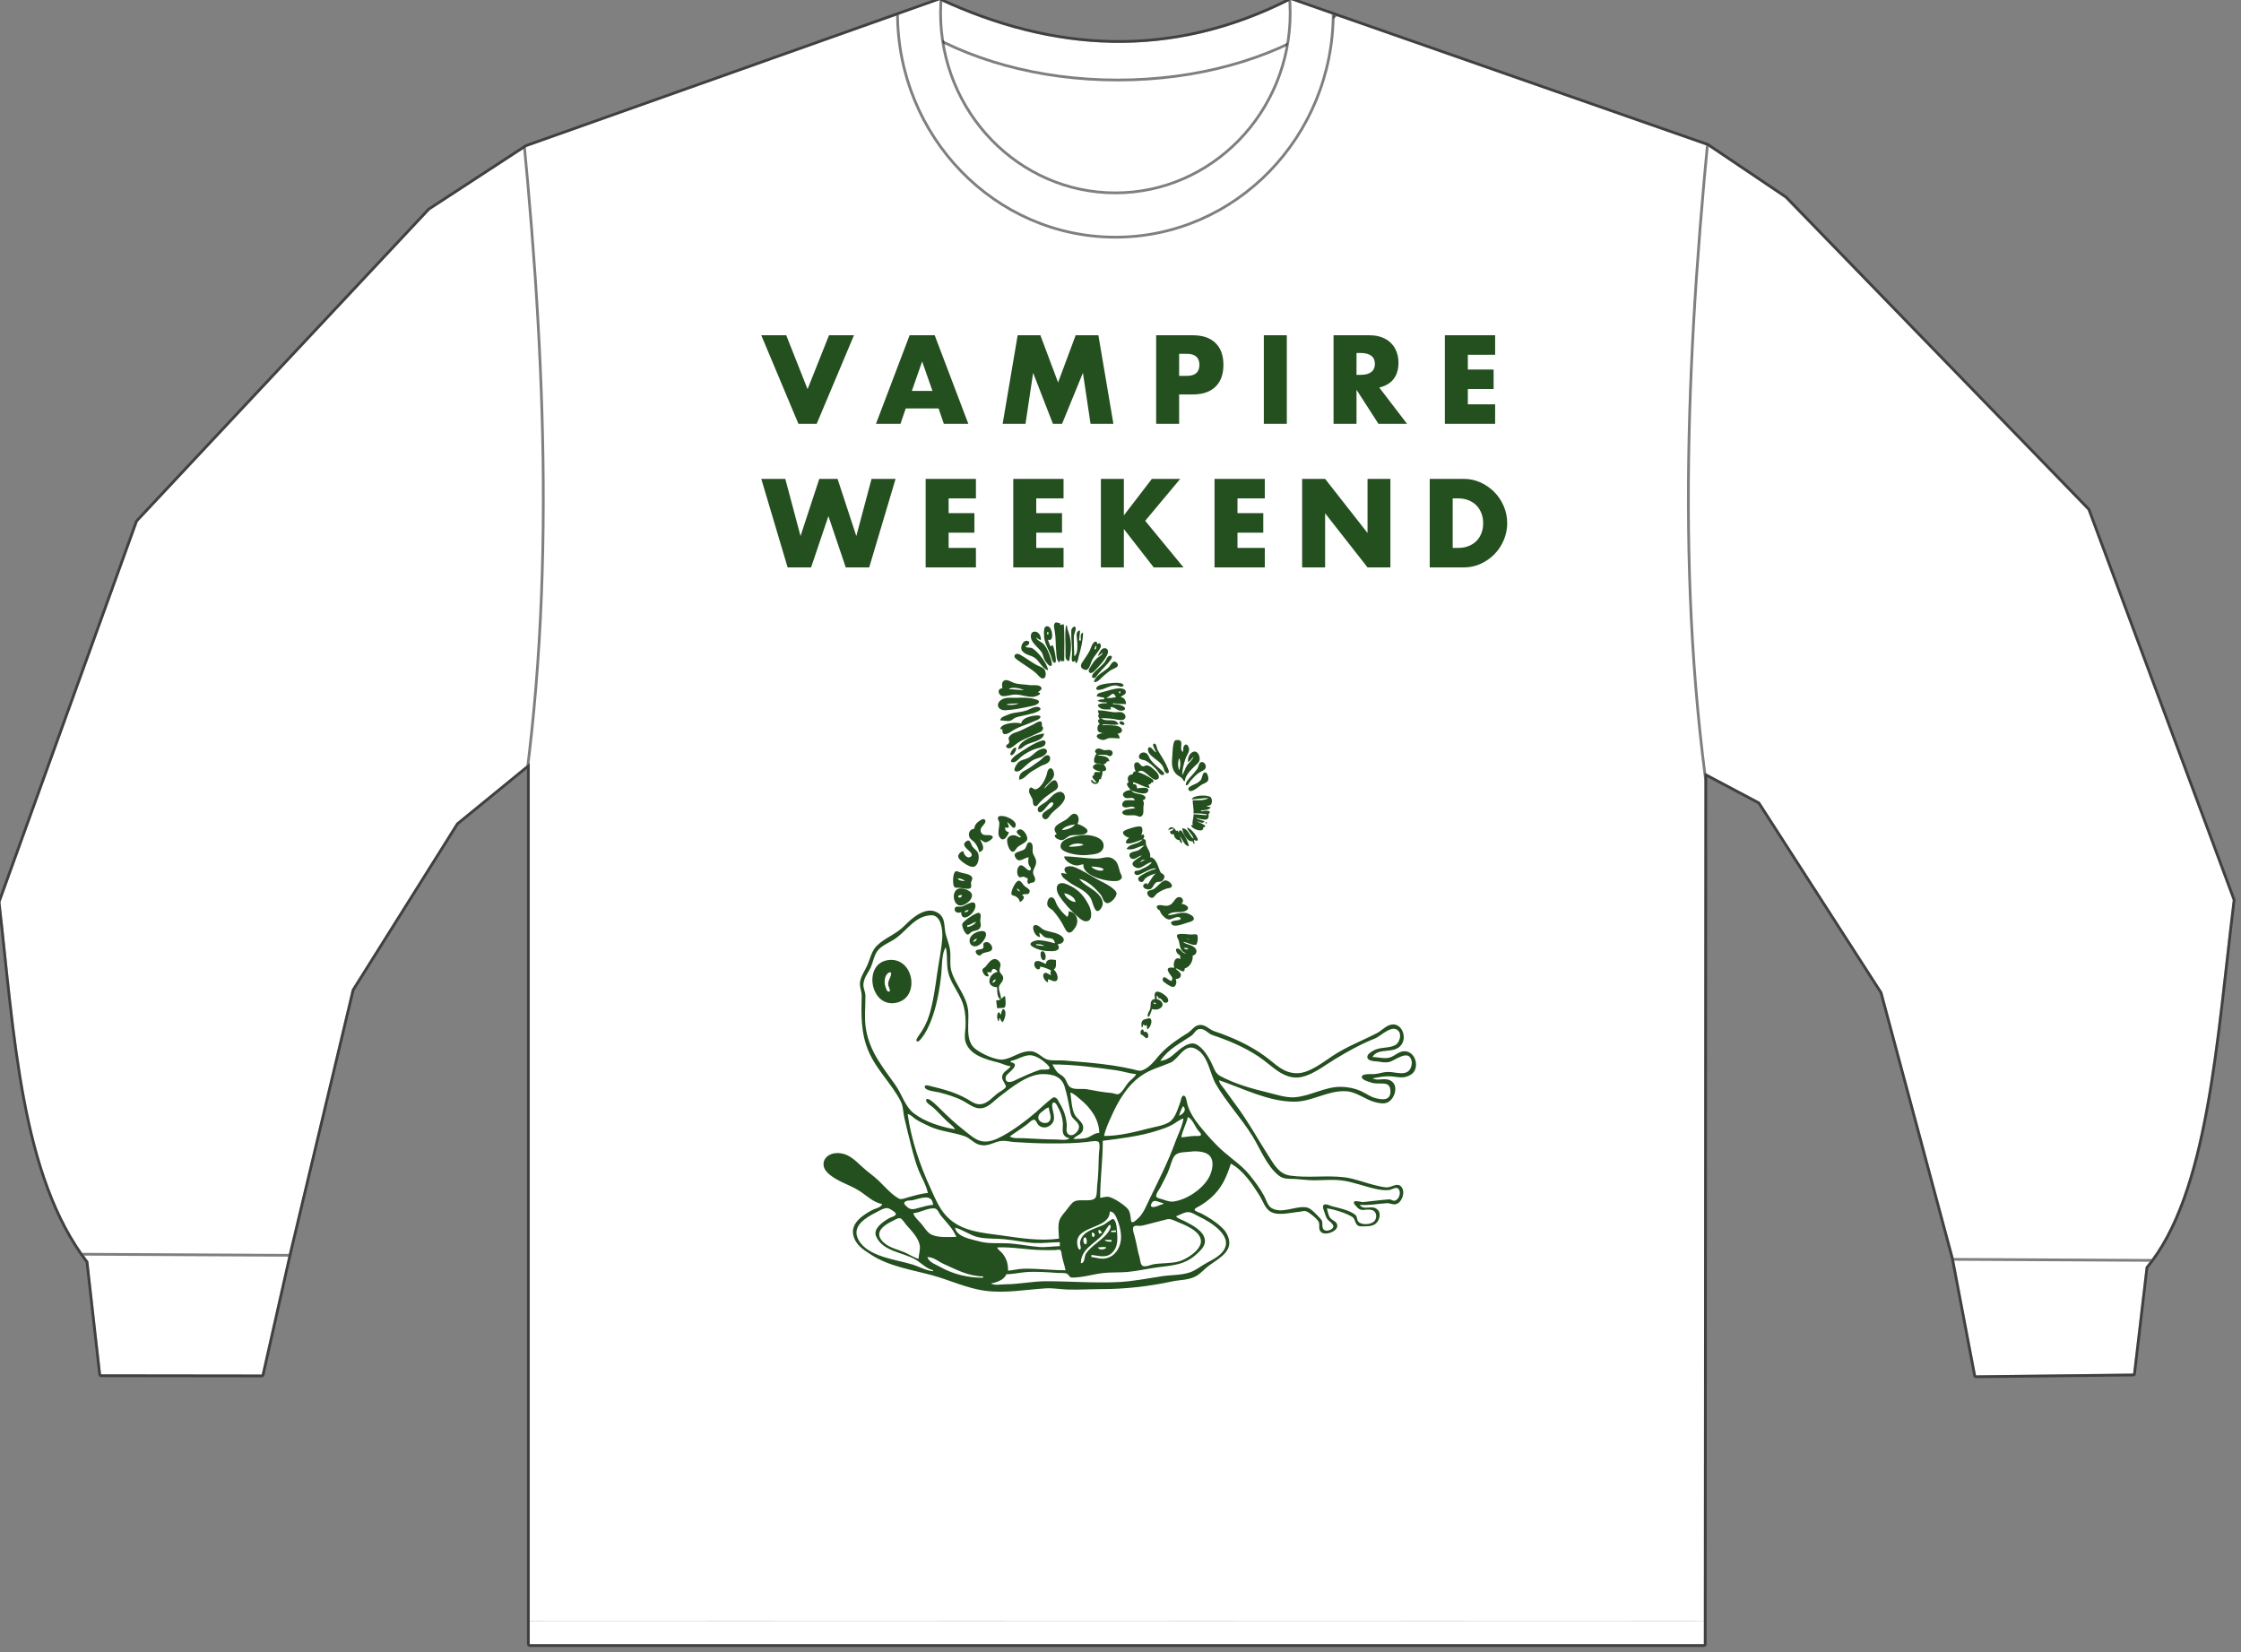 <?xml version="1.0" encoding="UTF-8" standalone="no"?>
<!DOCTYPE svg PUBLIC "-//W3C//DTD SVG 1.1//EN" "http://www.w3.org/Graphics/SVG/1.1/DTD/svg11.dtd">
<svg width="100%" height="100%" viewBox="0 0 666 491" version="1.1" xmlns="http://www.w3.org/2000/svg" xmlns:xlink="http://www.w3.org/1999/xlink" xml:space="preserve" xmlns:serif="http://www.serif.com/" style="fill-rule:evenodd;clip-rule:evenodd;stroke-linecap:round;stroke-linejoin:round;stroke-miterlimit:1.5;">
    <rect x="0" y="0" width="666" height="491" fill="#808080" stroke="none"/>
    <g transform="matrix(0.681,0,0,0.68,-75.497,-163.427)">
        <path d="M855.942,304.043L674.219,240.367C621.58,267.216 569.976,263.302 520.841,240.471L340.678,304.525L298.374,332.183L170.961,468.381L111.04,634.617C117.666,692.607 120.523,754.047 149.403,791.676L154.959,841.002L225.08,841.09L237.161,787.408L264.417,672.774L310.039,600L342.041,573.821L342.041,958.923L854.425,958.923L854.677,577.983L878.83,590.819L932.295,673.949L963.45,790.197L973.19,841.455L1041.76,840.677L1047.24,794.063C1074.01,761.909 1077.7,694.911 1085.24,633.719L1021.94,463.262L889.888,326.932L855.942,304.043Z" style="fill:white;"/>
        <clipPath id="_clip1">
            <path d="M855.942,304.043L674.219,240.367C621.58,267.216 569.976,263.302 520.841,240.471L340.678,304.525L298.374,332.183L170.961,468.381L111.04,634.617C117.666,692.607 120.523,754.047 149.403,791.676L154.959,841.002L225.08,841.09L237.161,787.408L264.417,672.774L310.039,600L342.041,573.821L342.041,958.923L854.425,958.923L854.677,577.983L878.83,590.819L932.295,673.949L963.45,790.197L973.19,841.455L1041.76,840.677L1047.24,794.063C1074.01,761.909 1077.7,694.911 1085.24,633.719L1021.94,463.262L889.888,326.932L855.942,304.043Z"/>
        </clipPath>
        <g clip-path="url(#_clip1)">
            <g transform="matrix(0.998,0,0,1,0.383,0)">
                <path d="M953.695,790.683L1065.18,791.263L1060.23,865.732L956.706,865.725L953.695,790.683Z" style="fill:none;stroke:black;stroke-opacity:0.5;stroke-width:1.2px;"/>
            </g>
            <g transform="matrix(0.998,0,0,1,-819.044,-2.25)">
                <path d="M953.695,790.683L1065.18,791.263L1060.23,865.732L956.706,865.725L953.695,790.683Z" style="fill:none;stroke:black;stroke-opacity:0.5;stroke-width:1.2px;"/>
            </g>
            <g transform="matrix(4.864,0,0,0.243,-4301.59,756.666)">
                <path d="M953.695,790.683L1065.18,791.263L1072.61,1014.21L949.402,936.695L953.695,790.683Z" style="fill:none;stroke:black;stroke-opacity:0.5;stroke-width:0.35px;"/>
            </g>
            <g transform="matrix(0.998,0,0,1,0.383,0)">
                <ellipse cx="599.423" cy="193.851" rx="126.064" ry="81.46" style="fill:none;stroke:black;stroke-opacity:0.5;stroke-width:1.2px;"/>
            </g>
            <g transform="matrix(0.791,0,0,0.788,160.892,79.923)">
                <path d="M432.582,197.619C432.132,201.99 431.907,206.383 431.907,210.779C431.907,279.404 485.77,335.119 552.114,335.119C618.457,335.119 672.32,279.404 672.32,210.779C672.32,206.383 672.095,201.99 671.645,197.619L648.02,200.22C648.381,203.727 648.562,207.252 648.562,210.779C648.562,265.841 605.345,310.544 552.114,310.544C498.882,310.544 455.665,265.841 455.665,210.779C455.665,207.252 455.846,203.727 456.207,200.22L432.582,197.619Z" style="fill:white;stroke:black;stroke-opacity:0.5;stroke-width:1.52px;"/>
            </g>
            <g transform="matrix(0.285,0,0,0.286,-44.491,220.338)">
                <path d="M2265.99,937.034L2230.81,937.034L2230.81,801.725L2265.99,801.725L2265.99,857.536L2308.88,801.725L2352.3,801.725L2298.65,865.791L2357.33,937.034L2311.75,937.034L2265.99,878.352L2265.99,937.034ZM1787.05,937.034L1751.15,937.034L1710.78,801.725L1747.57,801.725L1770.89,889.12L1799.61,801.725L1827.6,801.725L1856.31,889.12L1879.64,801.725L1916.43,801.725L1876.05,937.034L1840.16,937.034L1813.6,858.612L1787.05,937.034ZM2574.16,937.034L2538.98,937.034L2538.98,801.725L2574.16,801.725L2639.12,884.454L2639.12,801.725L2674.11,801.725L2674.11,937.034L2639.12,937.034L2574.16,854.305L2574.16,937.034ZM2173.64,831.515L2131.82,831.515L2131.82,854.126L2171.3,854.126L2171.3,883.915L2131.82,883.915L2131.82,907.245L2173.64,907.245L2173.64,937.034L2096.65,937.034L2096.65,801.725L2173.64,801.725L2173.64,831.515ZM2481.8,831.515L2439.99,831.515L2439.99,854.126L2479.47,854.126L2479.47,883.915L2439.99,883.915L2439.99,907.245L2481.8,907.245L2481.8,937.034L2404.82,937.034L2404.82,801.725L2481.8,801.725L2481.8,831.515ZM2039.47,831.515L1997.66,831.515L1997.66,854.126L2037.14,854.126L2037.14,883.915L1997.66,883.915L1997.66,907.245L2039.47,907.245L2039.47,937.034L1962.48,937.034L1962.48,801.725L2039.47,801.725L2039.47,831.515ZM2786.38,937.034L2734.34,937.034L2734.34,801.725L2786.38,801.725C2795.59,801.725 2804.24,803.58 2812.31,807.288C2820.39,810.997 2827.45,815.932 2833.49,822.093C2839.53,828.255 2844.29,835.433 2847.76,843.628C2851.22,851.823 2852.96,860.407 2852.96,869.38C2852.96,878.233 2851.26,886.757 2847.85,894.952C2844.44,903.147 2839.71,910.355 2833.67,916.576C2827.63,922.797 2820.57,927.762 2812.49,931.471C2804.42,935.18 2795.71,937.034 2786.38,937.034ZM2777.59,831.515L2769.51,831.515L2769.51,907.245L2777.59,907.245C2783.69,907.245 2789.13,906.287 2793.92,904.373C2798.7,902.459 2802.74,899.827 2806.03,896.477C2809.32,893.127 2811.84,889.15 2813.57,884.544C2815.3,879.938 2816.17,874.883 2816.17,869.38C2816.17,863.996 2815.27,858.971 2813.48,854.305C2811.68,849.64 2809.14,845.632 2805.85,842.282C2802.56,838.932 2798.53,836.3 2793.74,834.386C2788.95,832.472 2783.57,831.515 2777.59,831.515ZM2622.24,717.571L2587.06,717.571L2587.06,582.262L2641.8,582.262C2649.34,582.262 2655.91,583.369 2661.54,585.582C2667.16,587.795 2671.8,590.816 2675.45,594.644C2679.1,598.473 2681.85,602.899 2683.7,607.924C2685.55,612.949 2686.48,618.332 2686.48,624.075C2686.48,634.364 2684,642.708 2679.03,649.109C2674.07,655.509 2666.74,659.846 2657.05,662.119L2699.58,717.571L2655.8,717.571L2622.24,665.529L2622.24,717.571ZM2350.61,717.571L2315.44,717.571L2315.44,582.262L2371.43,582.262C2386.62,582.262 2398.26,586.21 2406.33,594.106C2414.41,602.002 2418.44,613.128 2418.44,627.485C2418.44,641.841 2414.41,652.967 2406.33,660.863C2398.26,668.759 2386.62,672.707 2371.43,672.707L2350.61,672.707L2350.61,717.571ZM2834.5,612.052L2792.69,612.052L2792.69,634.663L2832.17,634.663L2832.17,664.452L2792.69,664.452L2792.69,687.781L2834.5,687.781L2834.5,717.571L2757.51,717.571L2757.51,582.262L2834.5,582.262L2834.5,612.052ZM2515.5,717.571L2480.32,717.571L2480.32,582.262L2515.5,582.262L2515.5,717.571ZM2027.84,717.571L1990.33,717.571L1982.26,694.062L1932.01,694.062L1923.93,717.571L1886.43,717.571L1937.93,582.262L1976.34,582.262L2027.84,717.571ZM2115.38,717.571L2080.39,717.571L2103.36,582.262L2138.17,582.262L2165.27,654.403L2192.19,582.262L2227,582.262L2249.97,717.571L2214.98,717.571L2203.31,639.688L2171.37,717.571L2157.37,717.571L2127.04,639.688L2115.38,717.571ZM1795.66,717.571L1767.66,717.571L1710.78,582.262L1749,582.262L1781.66,664.632L1814.5,582.262L1852.73,582.262L1795.66,717.571ZM1972.93,667.324L1957.13,622.28L1941.34,667.324L1972.93,667.324ZM2362.28,610.616L2350.61,610.616L2350.61,644.353L2362.28,644.353C2375.2,644.353 2381.66,638.73 2381.66,627.485C2381.66,616.239 2375.2,610.616 2362.28,610.616ZM2628.88,609.36L2622.24,609.36L2622.24,642.738L2628.88,642.738C2635.82,642.738 2641.14,641.303 2644.85,638.431C2648.56,635.56 2650.41,631.433 2650.41,626.049C2650.41,620.665 2648.56,616.538 2644.85,613.667C2641.14,610.795 2635.82,609.36 2628.88,609.36Z" style="fill:rgb(36,79,31);fill-rule:nonzero;"/>
            </g>
            <g transform="matrix(1.724,0,0,1.728,-8807.07,-17212.8)">
                <g transform="matrix(0.111,0,0,0.111,5371.16,10254.2)">
                    <path d="M576,65C579.637,67.617 582.499,70.169 587,71C586.949,64.528 585.178,57.77 579.48,53.861C573.772,49.945 565.56,51.384 564.217,59.011C561.324,75.431 580.09,86.48 588.007,98.01C591.822,103.565 592.229,111.05 595.869,117.18C597.58,120.061 606.588,133.727 610.849,129.193C613.802,126.051 609.865,115.569 608.803,112C605.63,101.341 600.544,88.269 592.825,80.071C587.611,74.533 578.316,72.739 576,65ZM665,118L666,124C671.899,121.689 671.516,113.476 673.125,108C677.98,91.486 682.99,71.173 683,54C675.556,55.579 678,66.01 678,72L674,72C674.237,64.248 676,56.857 676,49C666.214,50.904 668.329,59.677 668.913,67.027C669.75,77.543 672.886,101.353 663,108C663,98.955 662.011,90.012 662,81L662,63C662.003,57.268 667.264,48.181 666.14,43.543C664.156,35.36 656.326,44.506 656.149,49C655.481,65.959 658.021,83.838 658,101C657.992,107.6 653.566,127.103 665,118ZM614,83L608,85C607.106,79.7 603.788,75.397 603,70C617.457,77.092 614.029,42.485 602.96,39.756C591.862,37.02 593.893,55.02 594.011,61C594.347,77.934 604.781,92.418 610.126,107.863C611.428,111.625 612.937,122.252 618.109,122.898C623.761,123.603 619.361,103.866 618.885,101C617.875,94.914 616.557,88.62 614,83ZM630,122L630,116C631.062,117.176 631.314,117.564 632,119L640,119C640,91.594 641.362,62.072 639,35C636.11,35.247 633.72,36.021 631,37L631,33C627.302,32.641 622.12,29.027 618.977,32.122C614.608,36.423 617.645,45.888 618.508,51C621.043,66.018 620.168,81.813 621.814,97C622.564,103.916 621.698,120.172 630,122ZM644,38C640.875,57.649 643.342,79.787 643.01,100C642.888,107.475 641.7,117.337 651,119C655.424,100.639 657.357,80.954 652.647,62.224C650.52,53.761 647.228,47.407 646,38L644,38ZM601,53L601,58L604,58L604,53L601,53Z" style="fill:rgb(36,79,31);"/>
                </g>
                <g transform="matrix(0.111,0,0,0.111,5371.16,10254.2)">
                    <path d="M603,140C602.357,125.007 580.403,98.032 568.196,90.216C562.37,86.486 556.066,90.294 551,85C558.078,84.94 565.391,74.596 555.909,72.791C545.497,70.808 538.355,88.032 543.953,95.495C551.034,104.934 564.066,105.308 572.996,111.631C584.102,119.494 589.015,135.05 603,140ZM721,78L715,80C716.084,73.91 710.455,72.872 706.703,77.216C702.534,82.043 700.643,90.274 697.681,96.01C692.645,105.761 685.857,114.108 680.061,123.305C677.848,126.818 677.163,132.19 680.521,135.268C683.57,138.063 689.594,140.566 693.159,137.769C699.085,133.121 700.188,123.551 703.456,117.082C708.678,106.742 717.882,98.168 722.847,88.003C724.695,84.22 723.13,81.17 721,78ZM713,83C710.848,85.981 709.503,88.33 709,92L712,92C712.676,88.878 713.822,86.125 713,83Z" style="fill:rgb(36,79,31);"/>
                </g>
                <g transform="matrix(0.111,0,0,0.111,5371.16,10254.2)">
                    <path d="M530.156,102.873C525.707,104.687 525.622,109.965 529.02,112.798C543.886,125.189 561.924,134.05 576.636,147.263C580.55,150.779 587.074,160.84 593.588,158.036C599.956,155.296 598.267,140.822 594.221,136.965C589.437,132.406 581.916,130.552 576.174,127.398C566.075,121.85 556.871,114.788 546.941,108.932C542.469,106.294 535.701,100.612 530.156,102.873ZM743.989,106.929C737.128,108.471 736.447,115.805 732.749,120.685C724.928,131.007 713.577,138.21 705.41,148.305C703.278,150.94 701.865,157.4 707.031,157.595C711.644,157.77 715.236,151.075 717.698,148.013C726.786,136.711 738.426,126.797 746.704,115C749.057,111.648 750.277,105.517 743.989,106.929ZM717,108C721.245,105.715 724.148,101.869 728,99C726.042,106.273 720.79,107.446 715.529,111.83C709.527,116.832 704.61,124.118 700.745,130.807C698.832,134.118 694.531,138.788 696.302,142.898C699.791,150.993 708.399,142.206 711.584,138.793C719.722,130.076 740.927,108.489 739.884,96.064C739.412,90.437 732.773,88.038 728.071,90.548C722.447,93.55 718.538,102.087 717,108Z" style="fill:rgb(36,79,31);"/>
                </g>
                <g transform="matrix(0.111,0,0,0.111,5371.16,10254.2)">
                    <path d="M708,167C718.164,166.792 723.626,157.593 730.941,151.554C735.549,147.75 740.158,143.937 745,140.434C749.236,137.37 759.175,134.669 761.809,130.366C764.576,125.847 757.649,118.924 753.07,120.159C748.386,121.422 745.014,129.604 741.671,132.989C732.371,142.408 708.725,152.699 708,167Z" style="fill:rgb(36,79,31);"/>
                </g>
                <g transform="matrix(0.111,0,0,0.111,5371.16,10254.2)">
                    <path d="M499,181C485.427,181.303 489.667,198.675 501,198.823C510.517,198.947 520.229,194.848 529.973,195.146C542.917,195.542 555.79,201.156 569,200.452C574.363,200.166 594.436,192.901 580,190C582.482,187.329 590.137,184.246 587.959,179.525C584.179,171.329 566.987,174.688 560,173.508C548.836,171.624 536.854,172.416 526,168.793C520.154,166.841 510.442,160.334 504.201,162.745C496.574,165.692 498.185,174.755 499,181ZM514,183C519.698,183 525.321,183.5 530.958,184C536.594,184.5 542.245,185 548,185C541.724,181.166 518.91,176.419 514,183ZM744,169.432C735.294,170.488 726.02,171.273 718.004,175.178C714.076,177.092 709.582,184.208 717.042,184.629C730.186,185.369 744.34,172.623 759,174.589C762.874,175.108 771.577,179.741 774.749,175.369C776.987,172.286 771.063,169.841 768.996,169.375C761.569,167.699 751.52,168.521 744,169.432Z" style="fill:rgb(36,79,31);"/>
                </g>
                <g transform="matrix(0.111,0,0,0.111,5371.16,10254.2)">
                    <path d="M714,199C719.838,199.827 724.999,201.917 731,202L731,206C725.37,206.001 720.965,206.1 716,209C721.795,213.383 730.035,212.999 737,213L737,215C733.006,215 709.706,214.611 719.525,224.09C726.379,230.706 738.386,229 747,229C746.503,227.146 745.897,225.703 745,224C756.021,221.693 760.539,234.867 773.985,231.411C781.169,229.564 779.386,224.504 773.985,221.593C766.609,217.617 759.168,217 751,217L751,215C760.962,216.301 770.952,217 781,217C780.61,208.735 777.593,202.316 769,201C772.052,196.328 779.725,196.478 780.493,190C781.411,182.248 770.447,180.779 765,181.063C752.316,181.725 739.931,186.275 727.804,189.528C721.554,191.205 715.419,191.701 714,199ZM735,202C738.49,203.304 742.461,203.381 746.449,202.968C750.437,202.555 754.443,201.653 758,201C749.889,183.425 746.112,201.969 735,202ZM765,188L765,192L768,192L768,188L765,188Z" style="fill:rgb(36,79,31);"/>
                </g>
                <g transform="matrix(0.111,0,0,0.111,5371.16,10254.2)">
                    <path d="M534,202.547C523.031,203.108 506.565,200.303 497.027,206.785C481.786,217.143 489.552,231.686 506,230.94C524.46,230.102 544.894,225.794 563,221.993C568.226,220.896 578.971,218.902 581.809,213.832C585.041,208.061 575.544,206.373 571.999,205.352C560.896,202.152 545.55,201.957 534,202.547ZM508,218C510.613,218.969 516.635,219.188 522.492,218.68C528.35,218.172 534.044,216.938 536,215C526.322,216.677 517.653,214.4 508,218Z" style="fill:rgb(36,79,31);"/>
                </g>
                <g transform="matrix(0.111,0,0,0.111,5371.16,10254.2)">
                    <path d="M727.608,283L726,283C723.015,285.043 718.346,284.267 715.856,286.845C709.991,292.916 721.722,297.764 726,298.501C733.078,299.72 736.714,295.15 742.869,294.414C750.517,293.499 759.156,295.395 767,295C765.969,291.004 764.249,287.453 762,284C773.048,283.969 775.889,272.991 764.985,268.17C756.255,264.311 737.772,265 728,265L728,263C739.46,263 752.907,265.501 764,263C756.119,246.479 736.138,259.721 724,249C737.171,249 749.096,249.886 762,252.499C765.969,253.302 774.089,254.309 777.269,251.155C783.417,245.059 777.292,237.286 770.885,235.607C765.274,234.137 759.642,236.104 754,235.537C741.411,234.273 729.828,231 717,231C717.057,233.865 716.949,235.941 719,238L719,240C715.577,243.501 718.929,247.513 721,251C714.161,253.464 718.005,258.625 721,263C715.355,263.63 714.301,275.42 717.758,279.293C720.306,282.148 724.432,281.423 727.608,283ZM542,261C531.492,257.72 495.589,259.477 494,274L499,274C499.011,278.056 498.535,284.837 504.129,285.349C511.7,286.041 520.736,277.991 527,274.607C539.708,267.742 554.706,263.481 568.01,257.41C572.93,255.165 583.64,252.542 585.694,246.874C587.636,241.511 575.602,242.949 573,243.197C562.813,244.169 543.266,248.885 542,261ZM727.608,283C727.77,283.08 727.929,283.167 728.086,283.26C728.53,284.617 728.457,284.486 730,285C729.439,284.235 728.791,283.679 728.086,283.26C728.059,283.179 728.031,283.092 728,283L727.608,283ZM494,254C500.514,254 510.104,256.427 516.056,255.131C521.151,254.022 524.243,249.458 529.01,247.692C537.344,244.605 546.437,243.573 555,241.289C563.348,239.063 572.604,237.599 580.195,233.427C582.457,232.185 588.07,229.277 585.182,225.969C579.476,219.434 565.658,226.124 560,228.895C543.29,237.078 526.5,234.125 510.983,241.425C504.324,244.558 495.603,245.713 494,254ZM749,243C749.753,243.342 750.332,243.548 750.933,243.691C751.534,243.834 752.158,243.913 753,244C751.494,243.317 750.685,243.174 749,243Z" style="fill:rgb(36,79,31);"/>
                </g>
                <g transform="matrix(0.111,0,0,0.111,5371.16,10254.2)">
                    <path d="M592,270C585.397,267.622 593.505,255.513 583.979,256.535C578.181,257.157 572.148,262.401 566.807,264.728C556.764,269.104 547.194,274.591 537,278.691C529.006,281.906 521.164,282.745 515.49,290.06C510.673,296.272 515.108,298.298 514.607,303.999C514.22,308.402 503.982,309.937 508.732,315.601C513.608,321.415 522.99,314.19 527,310.769C542.469,297.571 558.342,293.606 576.027,284.775C583.838,280.874 591.619,280.24 592,270ZM551,282C551.753,282.342 552.332,282.548 552.933,282.691C553.534,282.834 554.158,282.913 555,283C553.494,282.317 552.685,282.174 551,282ZM766.808,257.147C764.757,259.025 766.241,261.372 768.675,262.914C771.109,264.455 774.493,265.192 776.244,263.849C780.765,260.384 770.738,253.547 766.808,257.147Z" style="fill:rgb(36,79,31);"/>
                </g>
                <g transform="matrix(0.111,0,0,0.111,5371.16,10254.2)">
                    <path d="M535,320C542.52,319.439 546.012,313.989 552.115,310.382C564.013,303.351 593.379,300.745 594,284C577.008,284.987 535.167,300.402 535,320Z" style="fill:rgb(36,79,31);"/>
                </g>
                <g transform="matrix(0.111,0,0,0.111,5371.16,10254.2)">
                    <path d="M714,329C710.769,333.044 704.619,346.881 710.412,350.85C714.932,353.948 721.256,350.757 726,354C720.829,353.061 713.883,351.804 709.216,355.035C697.673,363.027 715.592,369.874 722,370L722,372C715.107,371.96 706.712,369.245 708,379C697.571,381.219 711.745,391.538 714,396C708.783,395.429 705.481,393.717 703,389C694.928,394.143 718.422,409.087 720,388L724,388C724.343,381.176 728.588,377.124 727,370C740.717,369.694 735.74,360.16 729,354C738.155,353.658 733.988,345.836 743,347C741.236,333.681 725.408,335.953 715,333C719.565,331.919 732.005,332.172 736.741,332.959C740.578,333.597 742.314,337.403 746.695,334.82C751.427,332.032 751.972,325.131 746.811,322.514C741.66,319.902 736.33,322.603 731.018,321.849C725.113,321.011 722.802,316.85 716.005,318.533C710.424,319.915 707.576,326.741 714,329ZM915,393C916.149,378.908 927.619,368.509 936.884,359.041C941.251,354.579 947.672,350.631 948.784,344C950.259,335.205 943.376,320.583 932.579,326.354C924.004,330.936 922.001,340.225 922,349C927.976,346.122 930.748,340.83 935,336C932.713,344.772 924.935,349.272 920.159,356.47C915.404,363.637 913.803,372.213 909,379C909.171,366.596 912.762,351.615 917.083,340C919.28,334.095 923.936,328.255 924.752,322C925.449,316.659 920.366,303.688 913.717,311.416C910.909,314.679 911.54,321.864 911,326C898.877,319.514 918.41,295.331 894.101,299.244C888.182,300.197 887.183,322.501 886.976,328C886.317,345.507 881.86,361.525 895.01,375.815C898.652,379.773 903.596,381.696 907.626,385.049C910.88,387.756 910.684,391.395 915,393ZM537,389C547.955,388.762 555.974,376.508 565,370.86C571.357,366.883 578.065,363.503 584.305,359.432C591.27,354.889 601.286,354.425 606.156,346.93C608.95,342.63 608.807,333.622 602.045,333.417C595.062,333.206 590.132,341.827 584.986,345.236C576.718,350.715 568.97,357.017 560.698,362.416C547.788,370.843 537,371.023 537,389ZM817.07,327.73C812.429,329.314 807.995,336.107 811.721,340.588C814.647,344.106 821.958,343.811 826,345.992C834.902,350.797 843.415,358.627 850.291,365.968C853.847,369.764 859.207,380.76 865.6,378.383C872.244,375.912 863.332,368.978 861.002,366.973C852.953,360.046 844.517,353.091 837.741,344.826C834.266,340.586 833.016,334.811 829.429,330.806C826.312,327.327 821.478,326.226 817.07,327.73ZM850,327C843.935,325.057 840.782,316.073 835.064,315.257C828.388,314.305 831.71,326.299 833.621,328.872C844.281,343.22 863.051,347.507 867.643,366C868.493,369.422 871.41,375.424 875.847,374.487C882.209,373.142 876.029,363.059 874.778,360.001C869.043,345.978 860.181,334.149 852.909,321C851.368,318.213 850.335,307.709 846.634,307.129C836.539,305.547 849.167,324.565 850,327ZM591,318.506C577.387,320.949 569.548,333.554 558,339.617C550.595,343.505 542.628,343.248 535.696,349.374C532.633,352.08 519.799,369.808 531.156,370.574C538.9,371.096 545.727,362.691 551.003,358.196C557.04,353.052 563.725,346.799 571.001,343.461C580.639,339.039 589.09,339.249 597.604,330.8C604.106,324.349 599.626,316.958 591,318.506ZM902,340C900.41,345.256 899.651,349.692 899.669,354.095C899.687,358.499 900.482,362.871 902,368C904.997,361.275 906.257,346.228 902,340ZM589.997,299.839C570.424,305.435 547.862,321.47 530.94,332.662C528.544,334.247 510.132,348.655 523.101,349.468C530.633,349.94 537.182,340.607 542.432,336.401C551.412,329.206 563.175,322.941 574,319.115C580.293,316.891 589.599,316.03 594.621,311.369C599.623,306.727 597.989,297.555 589.997,299.839ZM526.959,316.366C524.491,317.218 520.662,322.044 518.597,326.338C516.532,330.631 516.231,334.393 520.818,333.117C527.014,331.393 535.515,313.411 526.959,316.366Z" style="fill:rgb(36,79,31);"/>
                </g>
                <g transform="matrix(0.111,0,0,0.111,5371.16,10254.2)">
                    <path d="M803,370C798.344,370.51 796.754,372.439 796,377C785.44,377.235 782.429,386.412 787,395C777.327,398.833 788.638,408.674 792,413C784.489,411.969 766.271,419.37 777.524,429.283C784.374,435.317 797.107,425.045 801,436C794.585,436.531 782.515,434.552 777.129,437.54C772.815,439.933 769.664,448.432 775.385,451.283C784.357,455.754 794.447,445.599 802,454C797.309,454.639 792.738,455.716 788,456C783.909,456.246 765.744,460.349 774.845,467.85C781.097,473.003 797.181,468.367 805,471.174C808.388,472.391 812.126,474.822 815.702,472.701C822.874,468.449 819.88,457.294 820.609,451.19C821.404,444.534 823.204,442.241 819,436C825.112,434.811 828.123,429.131 821.899,425.336C813.409,420.16 798.579,422.395 793,414C800.131,416.286 827.749,427.139 831.452,414.858C834.949,403.26 809.874,408.968 806,409C805.941,402.142 804.138,399.322 797,399L797,395C809.952,397.453 821.906,406.741 835,408L832,400C835.437,399.825 837.778,399.762 838,396C846.11,395.58 844.759,390.263 838.881,386.587C831.128,381.74 816.776,373.629 808,372C820.409,358.666 838.627,392.143 849.996,389.209C861.664,386.198 853.418,373.831 848.305,369.431C842.866,364.752 836.585,357.584 828.997,356.617C825.089,356.119 821.826,359.918 818.028,358.485C813.618,356.82 811.899,350.139 807.052,349.628C795.429,348.404 800.223,365.186 803,370ZM594,410C598.814,398.462 614.537,391.56 616.709,379C617.704,373.25 613.602,358.312 605.342,364.718C601.354,367.812 601.355,373.595 599.93,378C597.268,386.234 593.222,395.333 587.626,401.986C584.425,405.792 579.29,410.679 574.027,411.176C569.317,411.62 564.113,402.045 560.717,410.102C556.832,419.318 565.884,426.947 567.985,435.01C568.995,438.887 568.124,444.376 570.845,447.584C573.022,450.15 576.83,449.924 578.892,447.351C591.663,431.413 603.176,423.969 619.985,413.031C624.44,410.133 626.823,405.588 625.483,400.305C619.318,376 602.897,403.505 594,410ZM950.401,350.151C946.631,352.658 946.437,360.186 943.818,363.941C936.823,373.971 927.821,382.481 920.202,392.001C919.214,393.236 914.665,402.842 919.847,401.87C922.876,401.303 926.157,393.763 928.295,391.508C934.37,385.104 940,378.215 947.432,373.285C951.829,370.368 960.058,367.881 962.283,362.772C965.165,356.153 957.807,345.225 950.401,350.151ZM836.333,370.667C836.305,370.694 836.278,370.972 836.313,371.188C836.347,371.403 836.445,371.556 836.667,371.333C836.723,371.277 836.778,370.222 836.333,370.667Z" style="fill:rgb(36,79,31);"/>
                </g>
                <g transform="matrix(0.111,0,0,0.111,5371.16,10254.2)">
                    <path d="M959.156,373.24C954.757,375.574 954.641,385.746 951.343,389.93C944.126,399.087 932.34,399.753 924.45,406.972C920.778,410.332 924.623,415.814 929.038,415.132C938.847,413.616 947.97,402.782 957.027,398.747C960.967,396.991 966.27,395.017 968.155,390.776C970.187,386.204 966.805,369.182 959.156,373.24Z" style="fill:rgb(36,79,31);"/>
                </g>
                <g transform="matrix(0.111,0,0,0.111,5371.16,10254.2)">
                    <path d="M628,417.021C615.605,419.695 608.791,430.876 599.668,438.486C594.278,442.982 586.729,446.394 581.921,451.096C578.748,454.199 578.503,461.385 583.326,463.209C590.355,465.868 600.459,449.002 605.01,444.918C606.979,443.151 610.541,439.15 613.549,441.015C617.257,443.313 613.279,448.621 611.438,450.684C605.842,456.957 595.475,460.324 590.984,467.096C587.755,471.966 591.616,480.151 597.987,479.35C603.363,478.673 606.479,471.211 609.71,467.568C619.513,456.513 633.914,448.798 640.353,435C644.384,426.362 638.354,414.786 628,417.021Z" style="fill:rgb(36,79,31);"/>
                </g>
                <g transform="matrix(0.111,0,0,0.111,5371.16,10254.2)">
                    <path d="M931,434C943.723,433.464 956.017,431 969,431C961.28,437.203 942.685,435.98 933,436C933.006,446.303 935.757,455.66 935,466C945.997,465.85 954.321,466.207 965,468L965,470C954.979,469.943 945.015,468.137 935,468C935.379,476.608 931.165,484.338 933,493L929,493C930.885,501.984 958.809,511.699 957,498C972.184,494.258 945.844,487.174 943,484C948.594,485.153 956.506,490.657 960,484C953.09,481.172 946.241,480.506 940,476C952.889,478.917 972.708,487.423 969,467C972.834,466.179 973.058,461.308 968.972,460.25C964.038,458.972 957.192,461 952,461L952,459C957.867,458.935 971.836,458.176 974,452C970.463,451.485 967.347,450.224 964,449C966.762,448.246 970.208,448.481 972.784,447.283C978.359,444.693 977.99,431.986 973.362,428.648C966.091,423.404 933.138,423.851 931,434Z" style="fill:rgb(36,79,31);"/>
                </g>
                <g transform="matrix(0.111,0,0,0.111,5371.16,10254.2)">
                    <path d="M435,501C425.091,501.601 420.379,510.528 423.785,519.959C425.584,524.941 431.731,527.824 435.169,531.705C440.823,538.086 444.36,545.657 446,554C463.098,550.436 451.654,532.632 448,525C452.354,527.049 456.809,532.635 462,531.823C465.431,531.286 480.843,522.63 476.244,518.189C469.853,512.017 456.714,519.562 451.259,510.762C443.091,497.585 463.112,491.051 460.026,482.146C458.182,476.825 452.275,479.394 449,481.497C441.528,486.294 435.413,491.681 435,501ZM623,513C610.133,517.783 627.682,527.666 634.913,526.902C641.633,526.192 647.104,518.563 654,516.62C664.015,513.797 677.213,517.034 686.567,513.028C705.686,504.839 678.163,491.89 670,490C675,483.525 674.379,467.24 662.964,466.751C657.008,466.496 650.406,475.637 646,478.882C633.711,487.931 607.094,494.348 623,513ZM514,509C507.627,507.082 505.151,504.798 505,498C519.027,500.935 512.548,493.855 510,486C515.827,487.679 525.447,508.127 529.219,493.985C532.201,482.807 509.453,472.774 501,472.087C497.505,471.803 490.434,470.954 488.945,475.216C487.629,478.982 491.513,483.212 491.9,487C492.816,495.98 486.994,511.731 492.15,519.616C501.451,533.84 511.1,517.181 514,509ZM635,504C640.258,503.714 646.084,502.597 651.432,500.486C656.781,498.374 661.651,495.267 665,491C656.98,491.649 638.197,495.848 635,504ZM962,486C962.741,488.177 963.103,488.723 965,490L965,486L962,486Z" style="fill:rgb(36,79,31);"/>
                </g>
                <g transform="matrix(0.111,0,0,0.111,5371.16,10254.2)">
                    <path d="M536.091,503.049C523.217,508.96 543.01,518.523 541.235,520.186C539.037,522.243 533.189,517.861 530.997,517.032C523.887,514.343 514.598,515.799 510.648,523.038C507.171,529.412 514.775,555.786 523.951,553.127C527.787,552.016 530.04,546.853 532.47,544.027C538.038,537.55 554.122,533.31 555.692,524.969C557.231,516.788 545.956,498.52 536.091,503.049ZM877,504L890,500C888.427,504.323 885.332,505.893 881,507C881.919,512.584 884.46,514.87 890,513C890.555,520.614 895.119,526.605 903,527C903.772,530.985 905.142,532.7 909,534C908.58,528.163 905.33,523.591 904,518C910.235,525.416 913.377,538.972 924,541C923.816,531.641 915.064,517.609 910.206,509.46C906.823,503.785 901.842,501.964 901,510L899,505L895,506C891.599,497.348 881.387,493.057 877,504ZM920,498C922.617,507.967 933.123,514.106 935,524C924.73,516.883 923.24,500.122 909,500C910.131,510.445 921.435,533.446 933,529C933.364,532.493 934.072,534.034 937,536L936,526C940.364,529.204 947.458,530.019 943.636,522.196C939.571,513.875 929.098,500.443 920,498ZM902,514L902,517C902.696,515.446 902.696,515.553 902,514Z" style="fill:rgb(36,79,31);"/>
                </g>
                <g transform="matrix(0.111,0,0,0.111,5371.16,10254.2)">
                    <path d="M410,552C403.927,552.312 395.407,560.892 399.22,567.602C403.38,574.923 422.093,587.732 430.973,587.884C444.602,588.118 447.879,564.075 442.888,555.003C439.844,549.47 433.795,546.202 430.26,540.94C427.826,537.317 425.602,525.021 419.167,528.224C402.283,536.627 419.282,547.217 425.018,553.119C428.082,556.272 431.739,561.552 426.593,564.85C418.331,570.146 410.623,558.972 410,552Z" style="fill:rgb(36,79,31);"/>
                </g>
                <g transform="matrix(0.111,0,0,0.111,5371.16,10254.2)">
                    <path d="M559,566C557.991,573.232 556.698,578.171 560.28,585.052C561.64,587.664 566.053,591.619 563.291,594.609C557.531,600.844 548.165,582.118 540.249,584.426C531.589,586.952 530.559,605.17 536.589,610.437C540.089,613.495 543.181,609.884 546.99,610.231C550.504,610.552 553.465,613.339 557,614C556.621,618.798 554.306,624.998 560,627C563.281,622.032 569.692,625.619 572.588,620.781C576.681,613.942 569.252,607.796 569.035,600.999C568.771,592.739 575.185,587.292 575.874,579C576.708,568.973 571.148,564.618 568.447,556C566.617,550.162 571.831,533.136 560.944,531.734C555.212,530.995 553.834,543.391 550.438,546.776C542.642,554.546 518.63,552.034 529.834,567.985C531.218,569.955 532.791,571.905 535.207,572.576C542.431,574.584 551.209,566.329 559,566Z" style="fill:rgb(36,79,31);"/>
                </g>
                <g transform="matrix(0.111,0,0,0.111,5371.16,10254.2)">
                    <path d="M684,515.46C670.612,516.701 630.907,521.996 631.615,540.99C631.872,547.871 638.464,551.356 644,553.731C657.016,559.313 677.94,562.256 692,560.858C700.929,559.971 714.827,559.297 722.368,553.913C732.54,546.65 732.186,532.686 722.987,525.266C713.578,517.678 695.847,514.361 684,515.46ZM651,542C656.569,541.924 662.181,541.771 667.719,541.214C673.258,540.657 678.724,539.695 684,538C678.98,531.723 653.939,534.456 651,542Z" style="fill:rgb(36,79,31);"/>
                </g>
                <g transform="matrix(0.111,0,0,0.111,5371.16,10254.2)">
                    <path d="M788,521C782.769,525.286 774.571,535.805 788.001,534.526C799.152,533.464 808.614,528.479 819,525C808.59,537.719 790.677,533.368 782,547C798.036,551.405 807.114,541.227 823,539C818.242,542.198 813.784,547.977 808.744,550.3C803.278,552.82 795.123,552.592 790.548,556.894C785.605,561.542 791.069,570.001 796.969,569.871C804.463,569.707 809.427,562.661 817,562C811.059,567.188 800.328,571.45 796.426,578.355C792.637,585.061 804.468,591.623 809.996,590.643C820.345,588.809 828.281,578.643 840,577C834.637,585.976 819.522,591.485 810.488,595.8C807.356,597.296 802.091,595.161 800.362,599.297C798.348,604.118 805.124,607.646 808.983,606.27C820.611,602.125 835.3,591.563 848,591L848,593C837.807,594.593 819.198,604.031 811.157,610.5C805.928,614.706 809.756,621.92 815.986,622.323C821.108,622.654 821.973,616.521 825.212,613.856C831.837,608.404 840.75,604.988 849,603C839.229,610.582 836.545,620.939 829,629L829,625C817.392,625.258 817.075,636.534 828.2,638.685C843.599,641.662 840.942,628.754 850.129,623.154C854.737,620.345 859.426,623.747 864.12,619.194C866.87,616.526 869.486,611.963 868.213,608.015C866.731,603.421 861.401,603.368 859.454,599.602C854.254,589.548 850.472,566.639 836,566C837.571,553.401 830.216,547.923 826.755,537.432C824.833,531.606 829.175,525.828 820,524C822.915,520.197 823.274,518.25 821,514L815,515C818.686,511.459 820.67,497.22 813.784,495.728C807.218,494.305 782.956,501.73 777.22,505.399C767.983,511.307 781.803,520.947 788,521ZM808,578C808.753,578.342 809.332,578.548 809.933,578.691C810.534,578.834 811.158,578.913 812,579C810.494,578.317 809.685,578.174 808,578ZM813,577C815.02,576.484 816.827,575.65 818.601,574.737C820.375,573.824 822.115,572.833 824,572C819.483,570.818 815.334,573.148 813,577Z" style="fill:rgb(36,79,31);"/>
                </g>
                <g transform="matrix(0.111,0,0,0.111,5371.16,10254.2)">
                    <path d="M646,604C641.561,603.033 637.581,602.036 633,602C633.891,612.104 642.752,616.232 650,621.753C667.251,634.894 687.08,638.926 699.962,658.492C703.817,664.347 708.052,686.142 714.27,688.181C720.889,690.353 727.287,678.102 727.843,673C729.078,661.671 718.938,650.423 710.803,643.849C699.252,634.515 682.938,626.926 674,615C693.403,619.187 710.749,636.28 723.159,651.115C727.654,656.489 728.813,667.568 736.034,670.092C744.97,673.215 759.902,656.53 759.335,648C759.039,643.545 753.15,638.914 749.999,636.322C739.538,627.714 726.738,622.427 715,615.996C698.166,606.772 681.737,595.528 663.804,588.531C649.571,582.977 631.379,588.291 646,604Z" style="fill:rgb(36,79,31);"/>
                </g>
                <g transform="matrix(0.111,0,0,0.111,5371.16,10254.2)">
                    <path d="M640,564C640.24,574.644 658.92,584.577 669,584.671C674.091,584.719 678.791,582.102 684,582C679.857,605.844 728.783,619.123 747,619.962C753.93,620.282 763.164,621.364 768.702,616.329C774.711,610.867 769.293,605.783 767.356,599.997C763.084,587.233 763.284,575.412 749,568.101C738.518,562.737 726.042,568.962 715,568.999C689.808,569.085 665.179,564.003 640,564ZM702,587C704.219,592.734 723.888,599.865 729.067,594.923C732.329,591.809 721.521,589.155 720,588.891C717.678,588.488 715.339,588.22 713,587.945C709.313,587.51 705.717,587.051 702,587Z" style="fill:rgb(36,79,31);"/>
                </g>
                <g transform="matrix(0.111,0,0,0.111,5371.16,10254.2)">
                    <path d="M392.379,598.163C385.691,600.93 385.087,627.686 388.969,632.783C390.414,634.681 392.318,635.658 394.706,635.397C403.621,634.423 416.764,639.856 424.784,636.959C430.382,634.937 426.676,627.099 427.577,623C428.516,618.731 431.973,615.684 429.576,611.101C425.659,603.61 409.22,602.745 402,600.102C399.123,599.048 395.493,596.875 392.379,598.163ZM397,614C398.316,616.867 401.15,618.356 404.363,619.134C407.576,619.912 411.169,619.978 414,620C408.958,616.042 403.376,614.054 397,614Z" style="fill:rgb(36,79,31);"/>
                </g>
                <g transform="matrix(0.111,0,0,0.111,5371.16,10254.2)">
                    <path d="M539,668C544.444,666.257 553.404,654.998 544,653C546.805,645.642 560.079,655.801 561.372,643.097C561.819,638.702 551.835,633.748 549.004,630.973C545.814,627.844 541.787,619.972 536.962,619.388C529.357,618.467 518.762,642.522 519.44,648.899C519.932,653.521 525.47,653.015 528.695,654.73C534.145,657.627 537.903,661.948 539,668ZM869.059,618.843C859.939,622 852.399,633.423 844,638.548C840.123,640.915 833.804,640.393 830.731,643.785C825.818,649.21 834.756,659.672 840.962,658.388C845.474,657.455 847.662,651.747 851.07,649.038C857.399,644.006 865.395,640.154 873,637.47C876.482,636.241 882.554,636.69 884.836,633.362C889.185,627.019 874.908,616.818 869.059,618.843ZM532,637C532.443,639.088 533.21,640.493 534.358,641.549C535.506,642.604 537.035,643.31 539,644C537.69,640.154 535.708,638.571 532,637Z" style="fill:rgb(36,79,31);"/>
                </g>
                <g transform="matrix(0.111,0,0,0.111,5371.16,10254.2)">
                    <path d="M630.064,625.73C618.713,629.591 623.434,645.807 628.087,652.997C639.579,670.754 655.092,687.397 670.878,701.379C676.857,706.674 685.216,714.353 693.959,711.215C705.973,706.903 701.05,685.13 696.891,676.804C686.719,656.44 674.959,641.418 654.115,631.237C647.016,627.769 638.218,622.956 630.064,625.73ZM398.004,637.845C380.484,644.729 387.742,683.659 410,674.635C418.62,671.14 430.412,662.526 429.693,652.003C428.955,641.198 406.789,634.393 398.004,637.845ZM640,648C641.339,652.979 645.282,657.868 650.169,661.567C655.056,665.267 660.887,667.777 666,668C664.453,656.784 650.301,649.445 640,648ZM407,652C402.339,652.013 399.846,652.843 398.769,653.876C397.691,654.908 398.03,656.142 399.032,656.963C401.037,658.605 405.698,658.592 407,652Z" style="fill:rgb(36,79,31);"/>
                </g>
                <g transform="matrix(0.111,0,0,0.111,5371.16,10254.2)">
                    <path d="M650,689C649.996,694.002 649.983,697.821 647,702C637.579,694.071 630.167,685.647 623.748,675C620.735,670.002 619.457,660.874 613.871,658.137C604.186,653.394 599.344,669.294 601.98,675.996C604.33,681.971 610.922,683.359 614.874,687.906C624.347,698.806 632.875,711.151 639.401,723.973C641.667,728.426 645.404,736.937 651.001,737.612C657.024,738.338 662.174,730.212 665.121,726.027C674.747,712.357 669.486,690.74 650,689ZM858,687C859.362,694.959 872.272,709.36 881,707.616C886.867,706.443 898.81,698.726 904.568,703.73C907.923,706.645 903.393,708.519 900.992,709.073C896.068,710.209 877.101,710.322 885.866,719.369C892.777,726.503 916.046,716.028 924.804,713.755C928.345,712.836 934.628,710.984 935.49,706.832C936.785,700.589 927.678,696.537 923.305,694.606C908.718,688.165 890.948,697.989 876,698C887.36,685.947 905.741,694.681 917.844,687.588C930.236,680.325 914.39,672.005 907,672C915.034,666.379 909.499,654.633 900.004,656.874C893.258,658.466 889.06,669.986 882.568,673.776C871.419,680.282 864.375,673.058 854.216,675.485C847.081,677.191 853.737,686.095 858,687ZM405,691C405.076,718.189 438.312,693.925 437.647,676.001C437.023,659.177 413.221,677.13 406,678.391C402.199,679.055 392.444,676.764 390.843,681.226C387.188,691.412 398.752,694.275 405,691ZM412,691C414.328,690.962 416.387,690.899 418.084,690.252C419.781,689.605 421.116,688.374 422,686C417.635,686.317 414.509,687.284 412,691ZM865,685C865.753,685.342 866.332,685.548 866.933,685.691C867.534,685.834 868.158,685.913 869,686C867.494,685.317 866.685,685.174 865,685Z" style="fill:rgb(36,79,31);"/>
                </g>
                <g transform="matrix(0.111,0,0,0.111,5371.16,10254.2)">
                    <path d="M329,1331C314.213,1331.98 297.353,1337.17 283,1341.06C277.796,1342.47 268.427,1346.61 263.305,1343.84C246.364,1334.68 230.764,1316.35 216.99,1303.06C205.193,1291.68 191.545,1282.78 179.541,1271.63C162.151,1255.48 146.603,1239.18 121,1240.03C94.291,1240.91 80.339,1265.95 101.055,1285.53C120.812,1304.21 149.097,1311.36 171.695,1325.35C188.308,1335.64 204.93,1353.08 225,1356C222.096,1364.5 210.214,1365.72 203,1369.44C182.39,1380.06 152.443,1399.41 159.063,1427C164.544,1449.85 181.669,1459.92 200,1471.82C240.504,1498.12 291.893,1505.71 338,1518.17C378.236,1529.05 418.488,1548.38 460,1553.78C506.483,1559.82 551.631,1551.11 598,1548.22C614.205,1547.21 631.694,1550.51 648,1550.97C673.17,1551.69 698.84,1550.03 724,1550C779.202,1549.93 832.06,1543.92 886,1532.5C904.841,1528.51 922.417,1529.92 939.973,1520.72C951.457,1514.71 959.653,1503.94 970.003,1496.47C996.392,1477.42 1030.86,1460.88 1010.23,1422.94C1007.03,1417.04 1002.33,1412.3 997.432,1407.78C984.915,1396.25 968.098,1385.57 953,1377.76C950.186,1376.31 937.435,1372.58 937.435,1368.97C937.435,1365.79 944.715,1362.89 947,1361.58C956.358,1356.24 965.725,1349.63 973.885,1342.56C998.836,1320.92 1010.44,1294.56 1020,1264C1048.5,1279.61 1068.76,1310.28 1085.6,1337C1092.54,1348.01 1096.59,1362.21 1106.74,1370.87C1123.3,1384.97 1155.55,1375.59 1175,1373.9C1180.31,1373.43 1186.79,1370.86 1192,1372.71C1199.31,1375.3 1217.6,1390.16 1220.55,1397.22C1223.73,1404.84 1218.18,1413.45 1226.33,1420.4C1235.86,1428.52 1263.64,1418.62 1262.75,1405.11C1262.11,1395.37 1251.52,1394.07 1246.65,1387.82C1242.27,1382.19 1240.9,1372.77 1239,1366C1254.97,1367.86 1283.18,1376.71 1296.79,1385.41C1306.23,1391.44 1301.24,1407.2 1318,1406.97C1327.39,1406.84 1338.42,1407.48 1347,1403.06C1357.52,1397.64 1364.03,1379.63 1355.43,1369.8C1343.27,1355.9 1323,1372.23 1314,1358C1334.53,1359.79 1355.39,1355.3 1376,1354.12C1383.67,1353.68 1389.98,1358.81 1397.8,1355.95C1411.04,1351.11 1418.18,1328.4 1409.17,1317.27C1400.52,1306.56 1389.1,1316.61 1379,1317.83C1370.3,1318.88 1361.4,1316.1 1353,1314.24C1328.59,1308.82 1303.73,1298.2 1279,1295.17C1237.98,1290.16 1196.06,1297.2 1155,1291.26C1130.93,1287.77 1119.98,1268.27 1107.97,1249.68C1081.73,1209.09 1059.12,1166.8 1029.73,1128.02C1021.27,1116.88 1013.57,1105.19 1005.14,1094C1000.55,1087.9 994.212,1081.79 993,1074C1047.98,1092.45 1105.2,1122.88 1165,1122.88C1205.62,1122.88 1240.32,1097.09 1281.99,1099.04C1307.58,1100.24 1326.19,1118.49 1350,1124.22C1358.79,1126.34 1369.24,1128.6 1377.8,1124.39C1394.24,1116.31 1403.75,1084.87 1384,1074.67C1370.37,1067.63 1356.67,1076.22 1343,1070C1355.56,1067.14 1370.15,1064.45 1383,1065.04C1401.71,1065.9 1413.7,1071.91 1430.87,1061.04C1450.95,1048.34 1442.97,1012.04 1420,1008.27C1404.11,1005.66 1395.38,1018.65 1381.79,1022.46C1370.23,1025.7 1354.92,1021.16 1343,1021C1356.29,997.964 1393.18,1015.86 1409.26,992.695C1423.33,972.419 1406.42,937.102 1379.43,949.343C1369.51,953.844 1362.47,961.878 1353,966.763C1319.58,984.004 1284.97,996.986 1253.11,1017.87C1230.82,1032.49 1199.68,1057.53 1172,1057.99C1139.48,1058.53 1122.57,1037.24 1097.94,1019.34C1063.11,994.038 1022.73,975.804 982,962.236C970.766,958.493 963.486,948.086 951,948.005C936.956,947.914 931.984,960.047 921.395,966.572C899.531,980.045 879.378,993.396 861.315,1012.2C847.893,1026.17 836.185,1045.63 816.557,1051.83C810.389,1053.78 801.123,1049.93 795,1048.61C780.073,1045.4 765.072,1042.5 750,1040.25C713.733,1034.84 677.465,1032.27 641,1029.13C629.199,1028.11 616.756,1029.76 605.059,1027.79C590.85,1025.4 580.714,1009.37 565,1008.09C541.903,1006.21 524.468,1022.45 503,1026.46C484.573,1029.9 451.443,1013.58 437.432,1002.68C412.449,983.242 424.326,942.365 420.777,914C416.653,881.039 393.037,857.988 383.196,826.997C378.115,810.993 381.792,794.571 379.776,778C377.962,763.082 371.057,749.678 368.595,735C366.106,720.165 367.957,704.194 354.567,694.343C326.764,673.888 293.222,704.066 275.082,722.561C256.818,741.181 231.089,749.492 213.063,767.118C200.728,779.179 197.8,796.144 191.287,811.302C185.956,823.711 178.135,833.605 174.974,847.115C171.845,860.49 178.527,870.365 178.182,883C176.982,926.935 176.298,967.63 194.23,1009C212.377,1050.87 246.384,1081.8 267.201,1122C273.01,1133.22 272.567,1147.74 275.476,1160C280.77,1182.31 286.094,1204.77 291.88,1227C296.474,1244.65 301.591,1263.47 308.441,1280.31C315.133,1296.75 325.776,1313.44 329,1331ZM895,1384C898.605,1389.15 907.441,1391.56 913.027,1394.39C930.289,1403.14 960.13,1417.38 960.949,1440C961.388,1452.15 951.378,1461.33 943.315,1468.97C916.56,1494.34 888.754,1495.78 854.115,1500.17C830.735,1503.14 807.596,1508.76 784,1510.88C765.778,1512.51 747.103,1511.25 729,1513.31C705.878,1515.94 681.208,1523.86 658.003,1523.7C651.453,1523.65 650.932,1516.93 645.823,1514.72C640.434,1512.38 630.924,1513.53 625,1513.11C602.05,1511.51 576.929,1509.51 554,1511.11C538.6,1512.19 523.444,1516 508,1516C503.921,1528.73 484.922,1535.08 473,1537C480.795,1542.33 495.925,1539 505,1539C536.53,1539 567.292,1532 599,1532C653.527,1532 708.332,1536.56 763,1533.94C796.989,1532.31 830.293,1525.53 864,1520.46C884.551,1517.37 905.946,1518.59 926,1512.04C939.705,1507.56 951.457,1497.54 963.99,1490.75C975.997,1484.26 990.262,1477.23 999.495,1466.94C1031.31,1431.51 974.743,1397.47 947.115,1384.43C939.802,1380.98 932.247,1375.35 923.973,1374.54C915.188,1373.69 903.299,1381.17 895,1384ZM328,1477C331.888,1489.15 345.858,1493.13 356,1498.85C386.711,1516.15 420.261,1524.2 455,1524L455,1521C422.143,1520.93 393,1505.21 364,1492.03C351.37,1486.28 342.732,1477.11 328,1477ZM341,1509L341,1507C324.25,1502.75 314.376,1490.18 299.668,1481.96C270.255,1465.53 225.252,1463.8 210.801,1429C203.53,1411.49 229.279,1394.54 241.81,1387.86C245.368,1385.96 254.695,1383.85 256.067,1379.64C257.501,1375.24 243.026,1367.38 239.695,1366.08C231.239,1362.81 218.363,1371.41 211.01,1375.16C187.765,1387.02 154.288,1406.1 170.494,1437C191.251,1476.58 256.814,1482.3 295,1494.21C309.727,1498.81 325.412,1508.34 341,1509ZM487,1455C489.348,1460.73 496.007,1464.49 499.799,1469.43C509.187,1481.67 512,1492.98 512,1508C524.075,1506.94 535.838,1503.73 548,1503.5C579.694,1502.92 611.275,1507 643,1507C640.942,1495.79 636.864,1485.22 634.666,1474C634.04,1470.81 633.939,1463.25 631.283,1461.15C628.475,1458.93 623.218,1460.79 620,1460.94C610.705,1461.39 601.305,1461 592,1461C556.789,1461 522.259,1453.15 487,1455ZM875,1390.76C855.444,1395.38 836.335,1401.15 816.804,1405.5C812.037,1406.56 801.52,1403.72 798.15,1407.84C794.827,1411.91 798.71,1422.94 800.003,1427.43C804.786,1444.04 806.974,1461.37 811.886,1478C813.382,1483.06 813.677,1494.82 819.375,1497.27C825.787,1500.01 837.418,1494.38 844,1493.31C862.155,1490.37 880.769,1491.63 899,1487.58C917.187,1483.54 952.938,1461.18 951.854,1440C950.683,1417.13 914.677,1403.56 897,1396.21C890.483,1393.5 882.225,1389.06 875,1390.76ZM678,1491C688.22,1490.47 684.995,1475.31 690.206,1468.06C702.594,1450.82 723.769,1440.25 737.606,1423.69C740.225,1420.56 749.887,1407.69 744.265,1403.39C741.902,1401.58 730.094,1422.88 727.568,1425.8C708.843,1447.47 678.067,1458.39 678,1491ZM308,1481C308.021,1470.71 312.343,1460.22 310.504,1450C307.373,1432.6 291.427,1416.71 280.203,1404C276.274,1399.55 273.062,1393.38 268.37,1389.72C263.621,1386.01 256.479,1390.75 252.01,1392.91C240.249,1398.58 219.131,1409.15 218.092,1424C217.421,1433.59 225.999,1442.62 233.305,1447.8C245.972,1456.78 261.859,1460.21 275.99,1466.22C286.511,1470.7 297.028,1478.05 308,1481ZM744,1373C743.973,1416.71 656.772,1402.49 671.091,1454C671.559,1455.68 674.145,1462.27 676.777,1459.18C679.481,1456.01 676.549,1450.48 676.178,1447C675.637,1441.92 677.606,1436.35 680.201,1432.02C689.969,1415.74 714.042,1411.13 730.059,1403.32C733.728,1401.53 749.25,1388.98 751.636,1390.13C757.916,1393.17 759.623,1407.03 760.026,1412.97C761.336,1432.25 764.658,1453.22 748.255,1468.01C734.693,1480.24 717.748,1473.51 702,1472L702,1477C710.286,1477.35 718.771,1480.65 727,1480.65C745.349,1480.65 758.836,1469.1 765.535,1452.89C773.613,1433.34 768.555,1410.61 761.107,1392C757.877,1383.93 753.811,1373.5 744,1373ZM717,1455C721.339,1465.95 746.656,1453.96 729.999,1454.01C728.325,1454.02 726.664,1454.12 725.001,1454.31C722.315,1454.6 719.705,1454.92 717,1455ZM391,1410C394.881,1431.52 429.051,1436.43 446,1441.11C467.561,1447.06 487.278,1444.61 509.059,1445.54C533.357,1446.58 557.884,1451.94 582.059,1453.91C598.258,1455.23 614.116,1452.31 630,1452L630,1443C610.926,1443 592.148,1445.86 573,1444.94C549.526,1443.82 526.459,1438.36 503,1436.2C483.211,1434.37 462.416,1435.9 443,1431.43C424.705,1427.22 408.769,1414.02 391,1410ZM686.36,1432.31C683.869,1433.65 683.288,1438.12 684.029,1441.91C684.77,1445.71 686.833,1448.84 689.628,1447.5C693.42,1445.69 691.319,1429.63 686.36,1432.31ZM732,1438C735.189,1442.31 742.95,1441.86 748,1442L748,1438C742.58,1437.93 737.421,1437.56 732,1438ZM283,1151C290.902,1208.97 310.979,1267.98 335.492,1320.97C347.35,1346.61 357.125,1372.12 379.109,1390.93C412.237,1419.27 454.378,1421.59 495,1427.33C539.7,1433.65 582.823,1440.9 628,1435C628,1422.49 624.952,1405.32 629.041,1393.44C632.325,1383.9 640.568,1375.86 646.63,1368.03C651.321,1361.97 656.993,1352.93 664.196,1349.69C676.099,1344.34 700.852,1351.86 710.283,1342.91C715.5,1337.96 714.312,1320.86 715.17,1314C718.059,1290.89 718.336,1267.29 719.027,1244C719.277,1235.56 722.341,1224.42 719.479,1216.22C717.225,1209.75 698.305,1213.93 693,1214.57C666.14,1217.81 638.159,1218 611,1218C582.948,1218 554.963,1216.73 527,1214.93C517.759,1214.34 508.386,1211.65 499,1212.16C480.001,1213.19 468.066,1226.45 447,1221.07C433.756,1217.69 425.409,1205.88 412.999,1201.56C386.482,1192.33 358.131,1190.94 332,1178.72C321.676,1173.89 310.561,1168.84 301,1162.59C294.968,1158.64 290.337,1152.3 283,1151ZM296,1377C297.563,1385.11 307.762,1393.83 313.189,1400C319.644,1407.33 325.867,1418.51 334.063,1423.89C349.187,1433.81 376.602,1431 394,1431C386.105,1411.96 371.637,1398.12 358.856,1382.56C355.499,1378.47 351.216,1367.51 345.763,1366.41C330.722,1363.39 311.24,1375.99 296,1377ZM703,1421C703.006,1421.84 702.993,1422.68 703.003,1423.52C703.014,1424.37 703.047,1425.21 703.146,1426.04C704.773,1439.77 716.904,1422.46 703,1421ZM719.739,1415.14C717.618,1415.21 716.76,1418.45 720,1424L726,1422C724.153,1417.29 721.587,1415.16 719.831,1415.14L719.739,1415.14ZM747,1417L747,1420L758,1420L758,1416L747,1417ZM731,1201C765.189,1201 799.928,1192.33 833.003,1183.75C847.879,1179.89 865.525,1177.81 878.99,1169.78C893.612,1161.07 898.809,1139.1 904.596,1124.31C906.039,1120.61 907.243,1108.38 912.94,1109.13C918.205,1109.83 919.638,1123.84 920.73,1128C925.4,1145.76 937.071,1163.68 948.585,1177.81C966.078,1199.27 984.207,1220.2 1005.31,1238.3C1024.35,1254.64 1046.35,1269.7 1062.26,1289.3C1074.47,1304.33 1086.29,1319.98 1095.58,1337C1099.78,1344.69 1104.14,1359.65 1111.52,1364.48C1135.64,1380.27 1167.23,1359.34 1192.99,1363.74C1203.04,1365.46 1218.1,1382.84 1224.9,1390.06C1230.99,1396.53 1227.2,1403.45 1229.73,1410.96C1232.29,1418.55 1242.05,1417.56 1247.8,1414.36C1263.05,1405.87 1245.25,1397.18 1240.08,1390.54C1236.8,1386.32 1235.39,1379.98 1233.57,1375C1231.95,1370.55 1226.6,1358.88 1234.05,1357.05C1239.09,1355.82 1246.17,1359.99 1251.06,1361.22C1267.13,1365.29 1290.64,1370.15 1303.78,1380.69C1309.62,1385.37 1306.07,1394.11 1313.47,1398.65C1322.61,1404.27 1342.9,1402.92 1349,1392.87C1354.15,1384.37 1351.59,1371.94 1341,1369.53C1325.11,1365.93 1318.2,1376.19 1305.54,1360.91C1303.64,1358.61 1300.08,1355.47 1300.6,1352.12C1301.5,1346.3 1317.73,1352.15 1322,1351.69C1341.65,1349.6 1361.32,1346.86 1380.97,1345.46C1385.65,1345.12 1388.94,1349.42 1393.7,1348.45C1403.71,1346.4 1409.39,1329.12 1402.13,1321.52C1396.97,1316.12 1389.43,1322.17 1383.8,1323.49C1373.69,1325.88 1361.01,1323.85 1351,1321.75C1324.65,1316.21 1298.68,1305.47 1272,1302.22C1251.59,1299.74 1229.56,1302 1209,1302C1194.91,1302 1181.69,1299.88 1168,1299.06C1154.3,1298.25 1140.76,1300.41 1129.14,1291.11C1101.52,1269 1087.12,1229.95 1068.85,1200.57C1043.66,1160.06 1009.84,1124.1 985.915,1083C971.082,1057.52 968.756,1014.29 937,1001.13C913.784,991.506 899.674,1026.42 882.972,1033.66C859.972,1043.63 837.689,1048.67 816.432,1063.22C783.684,1085.63 762.998,1121.57 747.208,1157C740.948,1171.05 733.791,1185.75 731,1201ZM728,1212C728,1255.53 722.006,1298.57 722,1342C728.117,1341.43 734.83,1338.67 741,1339.7C752.9,1341.69 777.412,1358.21 785.166,1367.37C790.032,1373.12 791.132,1382.78 791.913,1390C792.154,1392.23 792.092,1397.46 795.353,1397.59C799.475,1397.76 805.77,1391.22 808.632,1388.62C820.611,1377.73 827.38,1359.63 834.266,1345.43C855.172,1302.33 876.285,1261.56 892.703,1216.31C899.189,1198.43 909.231,1179.92 912,1161C903.109,1163.72 894.794,1170.67 886.695,1175.26C876.336,1181.14 864.284,1184.96 853,1188.63C812.83,1201.68 769.482,1206.58 728,1212ZM341,1358C338.842,1331.35 312.771,1343.15 295,1347.23C289.318,1348.53 280.019,1346.91 275.819,1352.06C273.125,1355.36 278.948,1359.93 280.99,1361.94C291.081,1371.87 299.564,1367.01 312,1363.87C321.312,1361.53 331.404,1358.52 341,1358ZM866,1356L866,1354C859.322,1353.32 850.711,1347.6 844.156,1349.43C840.708,1350.39 834.823,1359.95 839.427,1362.27C845.553,1365.36 859.477,1357.21 866,1356ZM929,1236.61C918.966,1238.04 901.28,1236.92 893.405,1244.41C886.946,1250.55 882.841,1266.58 879.905,1275C874.911,1289.31 866.898,1302.72 860.239,1316.31C857.867,1321.14 848.327,1333.55 849.896,1338.8C850.933,1342.27 856.023,1343.04 859,1343.84C867.824,1346.19 878.802,1351.56 888,1350.53C919.01,1347.04 956.867,1321.39 970.885,1293.83C977.72,1280.39 983.156,1257.85 971.166,1245.47C962.26,1236.27 941.056,1234.89 929,1236.61ZM391,1186C387.121,1178.25 379.451,1173.9 373.318,1168.08C362.522,1157.84 352.659,1146.79 341.776,1136.64C338.003,1133.13 323.751,1125.21 325.142,1119.13C326.197,1114.53 331.619,1117.3 334,1118.9C341.42,1123.89 348.689,1130.72 355.001,1137.06C373.838,1156 392.95,1173.54 413.972,1189.98C424.477,1198.19 436.833,1209.4 450.196,1212.63C467.216,1216.73 484.474,1209.18 499,1201.22C526.809,1186 551.61,1167.26 575.695,1146.74C585.935,1138.01 595.547,1128.31 606.115,1119.98C609.373,1117.42 614.37,1111.95 618.972,1113.24C624.434,1114.77 626.509,1121.62 629.193,1125.89C638.837,1141.21 644.277,1156.94 645.8,1175C646.409,1182.21 642.56,1191.78 649.53,1197.15C660.004,1205.22 675.816,1188.66 673.565,1178.01C671.858,1169.93 663.574,1165.07 658.792,1158.88C655.097,1154.1 654.168,1147.84 653.104,1142C649.85,1124.12 646.27,1106.45 641.049,1089C633.897,1065.09 613.684,1059.91 591,1060C555.678,1060.14 517.64,1092.17 491.063,1112.42C481.108,1120.01 472.6,1129.94 460.885,1135.08C440.131,1144.19 426.171,1129.93 409,1120.84C392.497,1112.12 373.025,1106.4 355,1101.74C348.213,1099.99 323.774,1098.27 322.015,1089.95C320.467,1082.64 331.979,1086.62 335,1087.33C349.434,1090.76 363.872,1094.45 378,1099.09C391.978,1103.68 405.196,1109.18 417.997,1116.43C429.723,1123.06 439.454,1131.66 454,1127.88C467.031,1124.49 476.495,1113.16 486.672,1104.97C491.877,1100.78 503.68,1095.25 506.749,1089.5C508.949,1085.38 497.184,1073.47 498.257,1066C500.068,1053.39 512.498,1051.5 518,1042C508.408,1041.6 499.277,1036.19 490,1033.78C462.506,1026.63 424.231,1017.47 414.808,986C411.811,975.992 414.25,963.234 414.882,953C415.77,938.614 414.629,921.03 411.209,907C404.797,880.699 385.919,860.556 377.368,835C370.119,813.335 374.988,793.053 370,771C360.33,784.547 361.509,813.647 359.858,830C356.287,865.37 349.129,907.003 335.622,940.027C330.458,952.653 324.152,966.356 315.507,977C313.436,979.55 309.075,986.369 305.168,985.743C299.16,984.78 306.677,974.54 308.194,972.492C318.611,958.429 326.902,942.791 332.056,926C341.506,895.212 345.778,862.711 350.256,831C354.053,804.108 360.028,777.102 361.885,750C363.051,732.985 359.855,696.76 336,698.075C301.028,700.003 283.592,729.581 258,749.127C244.726,759.265 224.279,765.781 214.313,779.118C206.072,790.148 204.606,803.456 199.347,815.681C193.532,829.197 183.299,839.364 182.087,855C181.36,864.37 186.521,872.077 186.658,881C187.075,908.035 183.391,932.821 188.357,960C197.57,1010.42 226.623,1044.75 255.243,1085.17C269.54,1105.36 277.156,1134.09 297,1149.35C323.071,1169.38 359.101,1180.19 391,1186ZM516,1202C523.523,1207.66 537.947,1205.62 547,1206.06C571.628,1207.24 596.271,1209 621,1209C628.597,1209 646.928,1212.34 652,1206C645.681,1205.31 639.59,1201.39 637.602,1195C635.323,1187.66 637.473,1178.61 636.882,1171C635.99,1159.52 632.684,1148.58 627.298,1138.43C625.302,1134.67 622.01,1126.3 617.65,1124.87C612.779,1123.28 612.032,1130.98 612.451,1134C614.67,1150 623.691,1166.57 606.246,1178.05C597.865,1183.57 587.023,1182.65 580.298,1175C577.819,1172.17 575.287,1163.83 570.909,1164.01C565.555,1164.24 559.059,1171.65 555,1174.75C542.353,1184.41 528.798,1192.64 516,1202ZM654,1102C656.154,1116.36 656.968,1140.27 664.199,1152.87C670.833,1164.42 686.616,1170.94 682.662,1186.98C679.732,1198.87 665.854,1199.6 661,1208C669.893,1207.74 683.158,1207.84 691.568,1205.23C701.937,1202.01 708.681,1194.03 720,1194C719.574,1162.78 699.382,1135.74 675.997,1116.99C669.384,1111.69 662.357,1104.25 654,1102ZM922,1158C918.516,1173.58 909.623,1188.41 907,1204C917.418,1203.7 927.513,1201.08 938,1201C941.18,1200.97 948.649,1201.8 951.182,1199.61C954.216,1196.99 947.519,1190.82 945.972,1189.01C938.837,1180.68 932.345,1161.67 922,1158ZM605,1136C600.124,1136.83 596.732,1139.75 592.999,1142.87C589.46,1145.83 584.411,1148.81 582.312,1153.06C573.383,1171.16 607.569,1180.27 608.923,1159.99C609.475,1151.72 605.118,1144.27 605,1136ZM911,1133C909.139,1136.38 907.357,1140.01 905.806,1143.73C904.256,1147.44 902.937,1151.25 902,1155C911.143,1151.2 920.512,1141.45 911,1133ZM859,1030C882.284,1027.65 891.827,1010.81 910,998.814C917.685,993.741 929.591,987.528 939,991.329C955.681,998.068 968.938,1020.52 976.477,1036C982.106,1047.56 984.239,1058.26 996.304,1064.69C1029.59,1082.4 1066.56,1092.83 1103,1101.64C1121.9,1106.21 1145.47,1114.24 1165,1112.89C1202.21,1110.3 1235.38,1087.88 1273,1089.07C1287.61,1089.53 1302.51,1092.5 1315.89,1098.4C1327.55,1103.53 1338.49,1112.26 1351.06,1115.08C1360.27,1117.14 1375.06,1120.46 1381.28,1110.9C1383.48,1107.53 1383.95,1103.94 1384,1100C1384.32,1071.65 1358.05,1086.37 1338.8,1078.92C1334.11,1077.11 1315.05,1072.65 1319.25,1064.35C1322.04,1058.84 1341.4,1060.23 1346.97,1059.96C1357.01,1059.49 1366.83,1055.39 1377,1055.07C1396.64,1054.45 1425.06,1068.16 1431.86,1041C1432.8,1037.24 1433.03,1033.82 1432.2,1030C1426.06,1001.67 1394.12,1029.46 1381,1032.48C1372.93,1034.34 1364.01,1032.67 1356,1031.46C1349.35,1030.46 1331.42,1031.23 1331.25,1021C1331.15,1014.73 1339.43,1009.8 1343.99,1007.07C1360.21,997.355 1378.52,1002.26 1394.96,994.036C1403.9,989.564 1409.45,972.179 1403.6,963.49C1390.15,943.513 1361.55,973.802 1349,978.728C1316.98,991.295 1287.1,1008.01 1257.72,1025.79C1235.95,1038.97 1214.4,1056 1190.01,1064.26C1144.48,1079.68 1116.95,1042.28 1083,1019.8C1051.06,998.653 1014.23,983.071 978,971.061C967.968,967.736 960.506,955.932 949,957.217C939.33,958.296 936.707,968.252 929.667,972.921C904.06,989.904 876.988,1003.38 859,1030ZM613,1038C616.541,1043.75 620.054,1051.6 624.948,1056.26C629.964,1061.03 636.431,1063.33 640.802,1069.12C645.877,1075.84 647.17,1085.64 654.579,1090.4C663.65,1096.22 681.492,1092.54 692,1094.55C710.186,1098.01 729.525,1101.55 748,1103.06C752.991,1103.47 759.695,1107.47 764.57,1105.27C772.774,1101.56 781.105,1084.73 787.463,1077.91C792.387,1072.63 801.581,1066.74 804,1060C788.541,1058.75 773.391,1053.34 758,1051.21C709.912,1044.57 661.685,1038 613,1038ZM518,1030L518,1033C542.856,1037.05 512.466,1056.57 508.216,1063.12C505.162,1067.81 505.406,1076.51 512.087,1077.78C520.085,1079.31 528.965,1073.46 536,1070.3C552.374,1062.95 567.395,1055.85 584.568,1050.32C588.97,1048.91 604.361,1051.23 606.635,1047.4C608.412,1044.4 600.48,1037.35 598.541,1035.56C589.575,1027.27 573.637,1016.51 560.999,1017.04C545.53,1017.68 532.651,1027.74 518,1030ZM439.432,693.894C432.526,696.707 410.617,710.664 407.718,717.32C405.537,722.327 414.038,743.465 420.663,741.992C423.839,741.286 426.112,737.261 429.028,735.757C436.58,731.862 445.994,734.206 449.27,723.999C450.891,718.949 448.312,714.881 448.546,710C448.862,703.41 453.451,688.185 439.432,693.894ZM419,721L419,725C425.571,724.044 436.289,719.458 439,713C431.849,714.652 426.248,720.29 419,721Z" style="fill:rgb(36,79,31);"/>
                </g>
                <g transform="matrix(0.111,0,0,0.111,5371.16,10254.2)">
                    <path d="M461.973,759.187C450.652,761.203 458.57,768.875 454.92,773.069C451.002,777.57 442.301,774.561 438.815,778.717C435.682,782.453 442.784,789.972 446.639,789.877C449.463,789.807 451.742,786.356 454.063,785.052C459.521,781.985 471.523,782.295 474.85,776.785C479.007,769.901 469.428,757.86 461.973,759.187Z" style="fill:rgb(36,79,31);"/>
                </g>
                <g transform="matrix(0.111,0,0,0.111,5371.16,10254.2)">
                    <path d="M918,785C908.914,786.255 906.352,773.812 898.216,773.824C890.781,773.836 897.519,788.319 904,789L905,798C891.905,790.157 887.439,808.691 891,818C888.701,817.7 886.33,817.171 884.005,817.189C865.769,817.33 884.57,835.73 886.483,840.327C887.268,842.214 885.212,845.918 885,848C878.999,846.475 875.886,842.698 870.699,839.918C864.645,836.673 862.43,846.158 866.648,849.493C870.518,852.552 882.307,860.965 886.962,861.375C896.064,862.176 897.317,848.37 894,843C901.623,844.102 909.434,837.638 904.588,829.596C901.896,825.129 896.633,823.479 894,819C902.092,819.602 914.213,834.486 915,819C926.825,816.529 934.365,800.935 933,790C941.162,788.41 944.493,779.474 938.784,773.087C931.07,764.456 919.256,765.663 911,759C919.815,759.051 932.628,767.678 940.593,765.311C944.153,764.253 946.388,744.501 942.588,742.264C939.7,740.565 934.242,741.988 931,741.999C921.37,742.032 910.559,739.401 901.074,741.216C892.271,742.9 899.958,751.355 901.243,755.886C904.563,767.586 903.057,779.495 918,785ZM585,748L583,738C589.087,740.024 590.932,746.126 596.234,748.256C606.78,752.493 615.857,746.559 619,762C611.644,760.397 604.452,757.991 597,756.86C591.959,756.096 587.125,755.037 582,755.003C573.521,754.949 552.997,761.354 569.015,770.422C582.644,778.138 596.616,780.121 612,779.997C623.474,779.904 632.753,775.64 625,764C637.618,763.793 644.839,753.277 632.996,744.903C620.51,736.075 606.044,736.875 593.308,731.048C587.111,728.212 583.278,721.619 576.028,720.441C569.291,719.347 568.342,725.891 569.667,731C571.677,738.754 576.674,746.646 585,748ZM913,772C914.483,776.218 917.963,775.963 922,776L922,773C918.932,772.912 916.019,772.55 913,772ZM448,734.493C439.338,735.995 428.995,741.539 425.406,750.059C421.266,759.889 427.76,770.65 438.941,768.713C455.342,765.871 475.997,729.637 448,734.493ZM576,764L576,766C582.517,767.192 588.332,768 595,768C589.258,764.269 582.651,764.001 576,764ZM432,759C434.371,758.459 436.362,757.689 437.891,756.44C439.419,755.191 440.483,753.462 441,751C436.66,752.559 433.572,754.56 432,759ZM918,751C919.328,751.498 920.62,751.744 921.933,751.868C923.247,751.991 924.583,751.992 926,752C923.345,751.004 920.834,751.016 918,751Z" style="fill:rgb(36,79,31);"/>
                </g>
                <g transform="matrix(0.111,0,0,0.111,5371.16,10254.2)">
                    <path d="M587.668,781.236C583.552,784.358 587.608,804.93 595.156,799.731C601.332,795.478 595.914,774.983 587.668,781.236Z" style="fill:rgb(36,79,31);"/>
                </g>
                <g transform="matrix(0.111,0,0,0.111,5371.16,10254.2)">
                    <path d="M464,828L474,828C474.559,816.995 483.798,818.773 488,827C466.271,831.611 460.584,861.996 487,862C487.001,869.934 486.642,886.31 495,890C491.614,891.538 488.705,891.943 485,892C485.001,898.242 486.738,903.877 487,910C490.013,909.388 502.212,909.407 503.397,908.649C508.438,905.429 505.903,886.972 505,882C501.225,883.524 499.085,886.448 496,889C496,880.166 490.653,870.317 491.11,862.311C491.552,854.554 501.822,849.683 500.836,840C500.203,833.775 493.887,830.997 492.792,825.804C491.005,817.321 499.646,811.037 490.597,802.123C478.379,790.087 467.677,806.122 461.004,814.815C458.465,818.123 453.028,818.748 453.417,823.818C453.732,827.933 457.246,833.617 460.551,835.964C461.965,836.968 467.435,838.945 467.58,835.637C467.682,833.314 464.77,830.255 464,828ZM237,800.464C209.105,805.016 199.218,831.78 203.499,856.201C207.78,880.622 226.228,902.701 255,897.885C313.615,888.075 297.664,790.563 237,800.464ZM241.1,828.305C230.087,833.128 228.826,850.482 232.011,860C233.039,863.074 235.733,873.573 240.647,872.067C244.262,870.959 241.71,865.384 240.75,863.305C234.222,849.161 244.177,843.739 245.375,831.157C245.619,828.593 243.335,827.327 241.1,828.305ZM476,852C478.355,851.582 480.146,850.759 481.452,849.452C482.759,848.146 483.582,846.355 484,844C479.418,844.958 477.357,847.62 476,852ZM598,809C591.594,806.772 585.111,801.57 578.004,802.331C569.713,803.218 570.608,813.333 574.94,818.189C579.502,823.303 585.979,822.203 585,815C593.674,816.386 602.402,819.655 610,824C607.935,828.191 608.469,830.726 610,835C606.054,833.798 599.856,827.574 595.724,829.6C586.733,834.009 596.287,849.689 603,851L603,844C608.307,844.433 615.828,850.134 620.784,848.114C630.193,844.28 622.001,825.103 616,822C623.291,817.559 621,807.516 621,800C610.183,798.61 600.382,796.482 598,809Z" style="fill:rgb(36,79,31);"/>
                </g>
                <g transform="matrix(0.111,0,0,0.111,5371.16,10254.2)">
                    <path d="M847,889C833.149,890.448 839.073,904.692 835.42,913.196C833.776,917.022 828.59,924.204 830.733,928.487C833.479,933.973 839.847,914.6 840,912C846.821,913.471 853.88,913.875 859.854,909.271C870.211,901.29 860.577,890.685 851,889L851,881C853.594,882.671 854.289,883.999 855,887C864.934,887.085 863.444,897.774 871.01,897.583C878.394,897.398 878.462,891.207 875.359,886.115C871.405,879.628 848.472,863.546 846.374,878.028C845.852,881.627 846.811,885.394 847,889ZM843,897C843.644,898.825 844.498,899.742 845.639,900.119C846.781,900.495 848.209,900.333 850,900C847.945,897.432 846.249,897.161 843,897Z" style="fill:rgb(36,79,31);"/>
                </g>
                <g transform="matrix(0.111,0,0,0.111,5371.16,10254.2)">
                    <path d="M496,924L494,924C493.311,917.611 488.95,917.883 487.562,924.015C486.284,929.658 487.444,934.949 490,940C491.628,937.647 491.877,935.864 492,933L494,933C494.728,936.87 496.378,939.085 499,942C504.139,937.395 508.944,919.866 503.854,913.732C498.562,907.355 496.044,921.249 496,924M817,954C819.653,952.048 819.841,950.242 820,947C822.177,947.741 822.723,948.103 824,950L828,948C828.76,951.364 828.98,954.556 829,958C835.374,956.615 842.075,939.959 837.282,934.525C834.239,931.076 830.558,933.651 827.001,934.328C815.622,936.491 814.867,943.042 817,954M815,970C820.369,970.037 824.609,979.379 828.713,978.068C834.554,976.201 831.903,960.519 822,964C819.962,952.608 811.172,960.551 815,970Z" style="fill:rgb(36,79,31);"/>
                </g>
            </g>
            <g transform="matrix(0.96,0,0,0.962,-19.149,-105.985)">
                <path d="M371.197,400.374C382.976,513.097 388.748,624.911 371.817,733.285" style="fill:none;stroke:black;stroke-opacity:0.5;stroke-width:1.25px;stroke-linecap:square;stroke-linejoin:miter;"/>
            </g>
            <g transform="matrix(-0.96,0,0,0.962,1214.78,-105.985)">
                <path d="M371.197,400.374C382.976,513.097 388.748,624.911 371.817,733.285" style="fill:none;stroke:black;stroke-opacity:0.5;stroke-width:1.25px;stroke-linecap:square;stroke-linejoin:miter;"/>
            </g>
        </g>
        <path d="M856.612,303.045C856.527,302.988 856.435,302.942 856.338,302.908L674.615,239.231C674.306,239.123 673.967,239.146 673.675,239.295C621.396,265.96 570.144,262.054 521.346,239.38C521.061,239.248 520.735,239.233 520.439,239.338L340.277,303.391C340.187,303.423 340.102,303.465 340.022,303.517L297.718,331.175C297.638,331.228 297.564,331.29 297.498,331.36L170.085,467.558C169.973,467.678 169.887,467.818 169.832,467.972L109.911,634.208C109.848,634.382 109.826,634.569 109.847,634.754C116.485,692.836 119.444,754.344 148.248,792.143C148.247,792.142 153.766,841.137 153.766,841.137C153.834,841.744 154.347,842.204 154.957,842.205L225.079,842.293C225.641,842.294 226.128,841.904 226.251,841.355L238.33,787.68C238.33,787.68 265.539,673.246 265.539,673.246C265.539,673.246 310.951,600.807 310.951,600.807C310.951,600.807 340.841,576.356 340.841,576.356C340.841,576.356 340.841,958.923 340.841,958.923C340.841,959.588 341.378,960.126 342.041,960.126L854.425,960.126C855.088,960.126 855.625,959.588 855.625,958.924L855.876,579.982C855.876,579.982 877.991,591.735 877.991,591.735C877.991,591.735 931.184,674.443 931.184,674.443C931.184,674.443 962.279,790.466 962.279,790.466C962.279,790.466 972.011,841.68 972.011,841.68C972.12,842.253 972.622,842.665 973.204,842.658L1041.78,841.88C1042.38,841.873 1042.88,841.418 1042.95,840.817L1048.38,794.557C1059.07,781.586 1066.12,763.095 1071.18,741.631C1078.76,709.478 1081.9,670.626 1086.43,633.866C1086.45,633.675 1086.43,633.48 1086.36,633.299L1023.06,462.842C1023,462.686 1022.91,462.543 1022.8,462.424L890.75,326.094C890.691,326.034 890.627,325.981 890.558,325.934L856.612,303.045ZM855.942,304.043L674.219,240.367C621.58,267.216 569.976,263.302 520.841,240.471L340.678,304.525L298.374,332.183L170.961,468.381L111.04,634.617C117.666,692.607 120.523,754.047 149.403,791.676L154.959,841.002L225.08,841.09L237.161,787.408L264.417,672.774L310.039,600L342.041,573.821L342.041,958.923L854.425,958.923L854.677,577.983L878.83,590.819L932.295,673.949L963.45,790.197L973.19,841.455L1041.76,840.677L1047.24,794.063C1074.01,761.909 1077.7,694.911 1085.24,633.719L1021.94,463.262L889.888,326.932L855.942,304.043Z" style="fill-opacity:0.5;"/>
    </g>
</svg>
